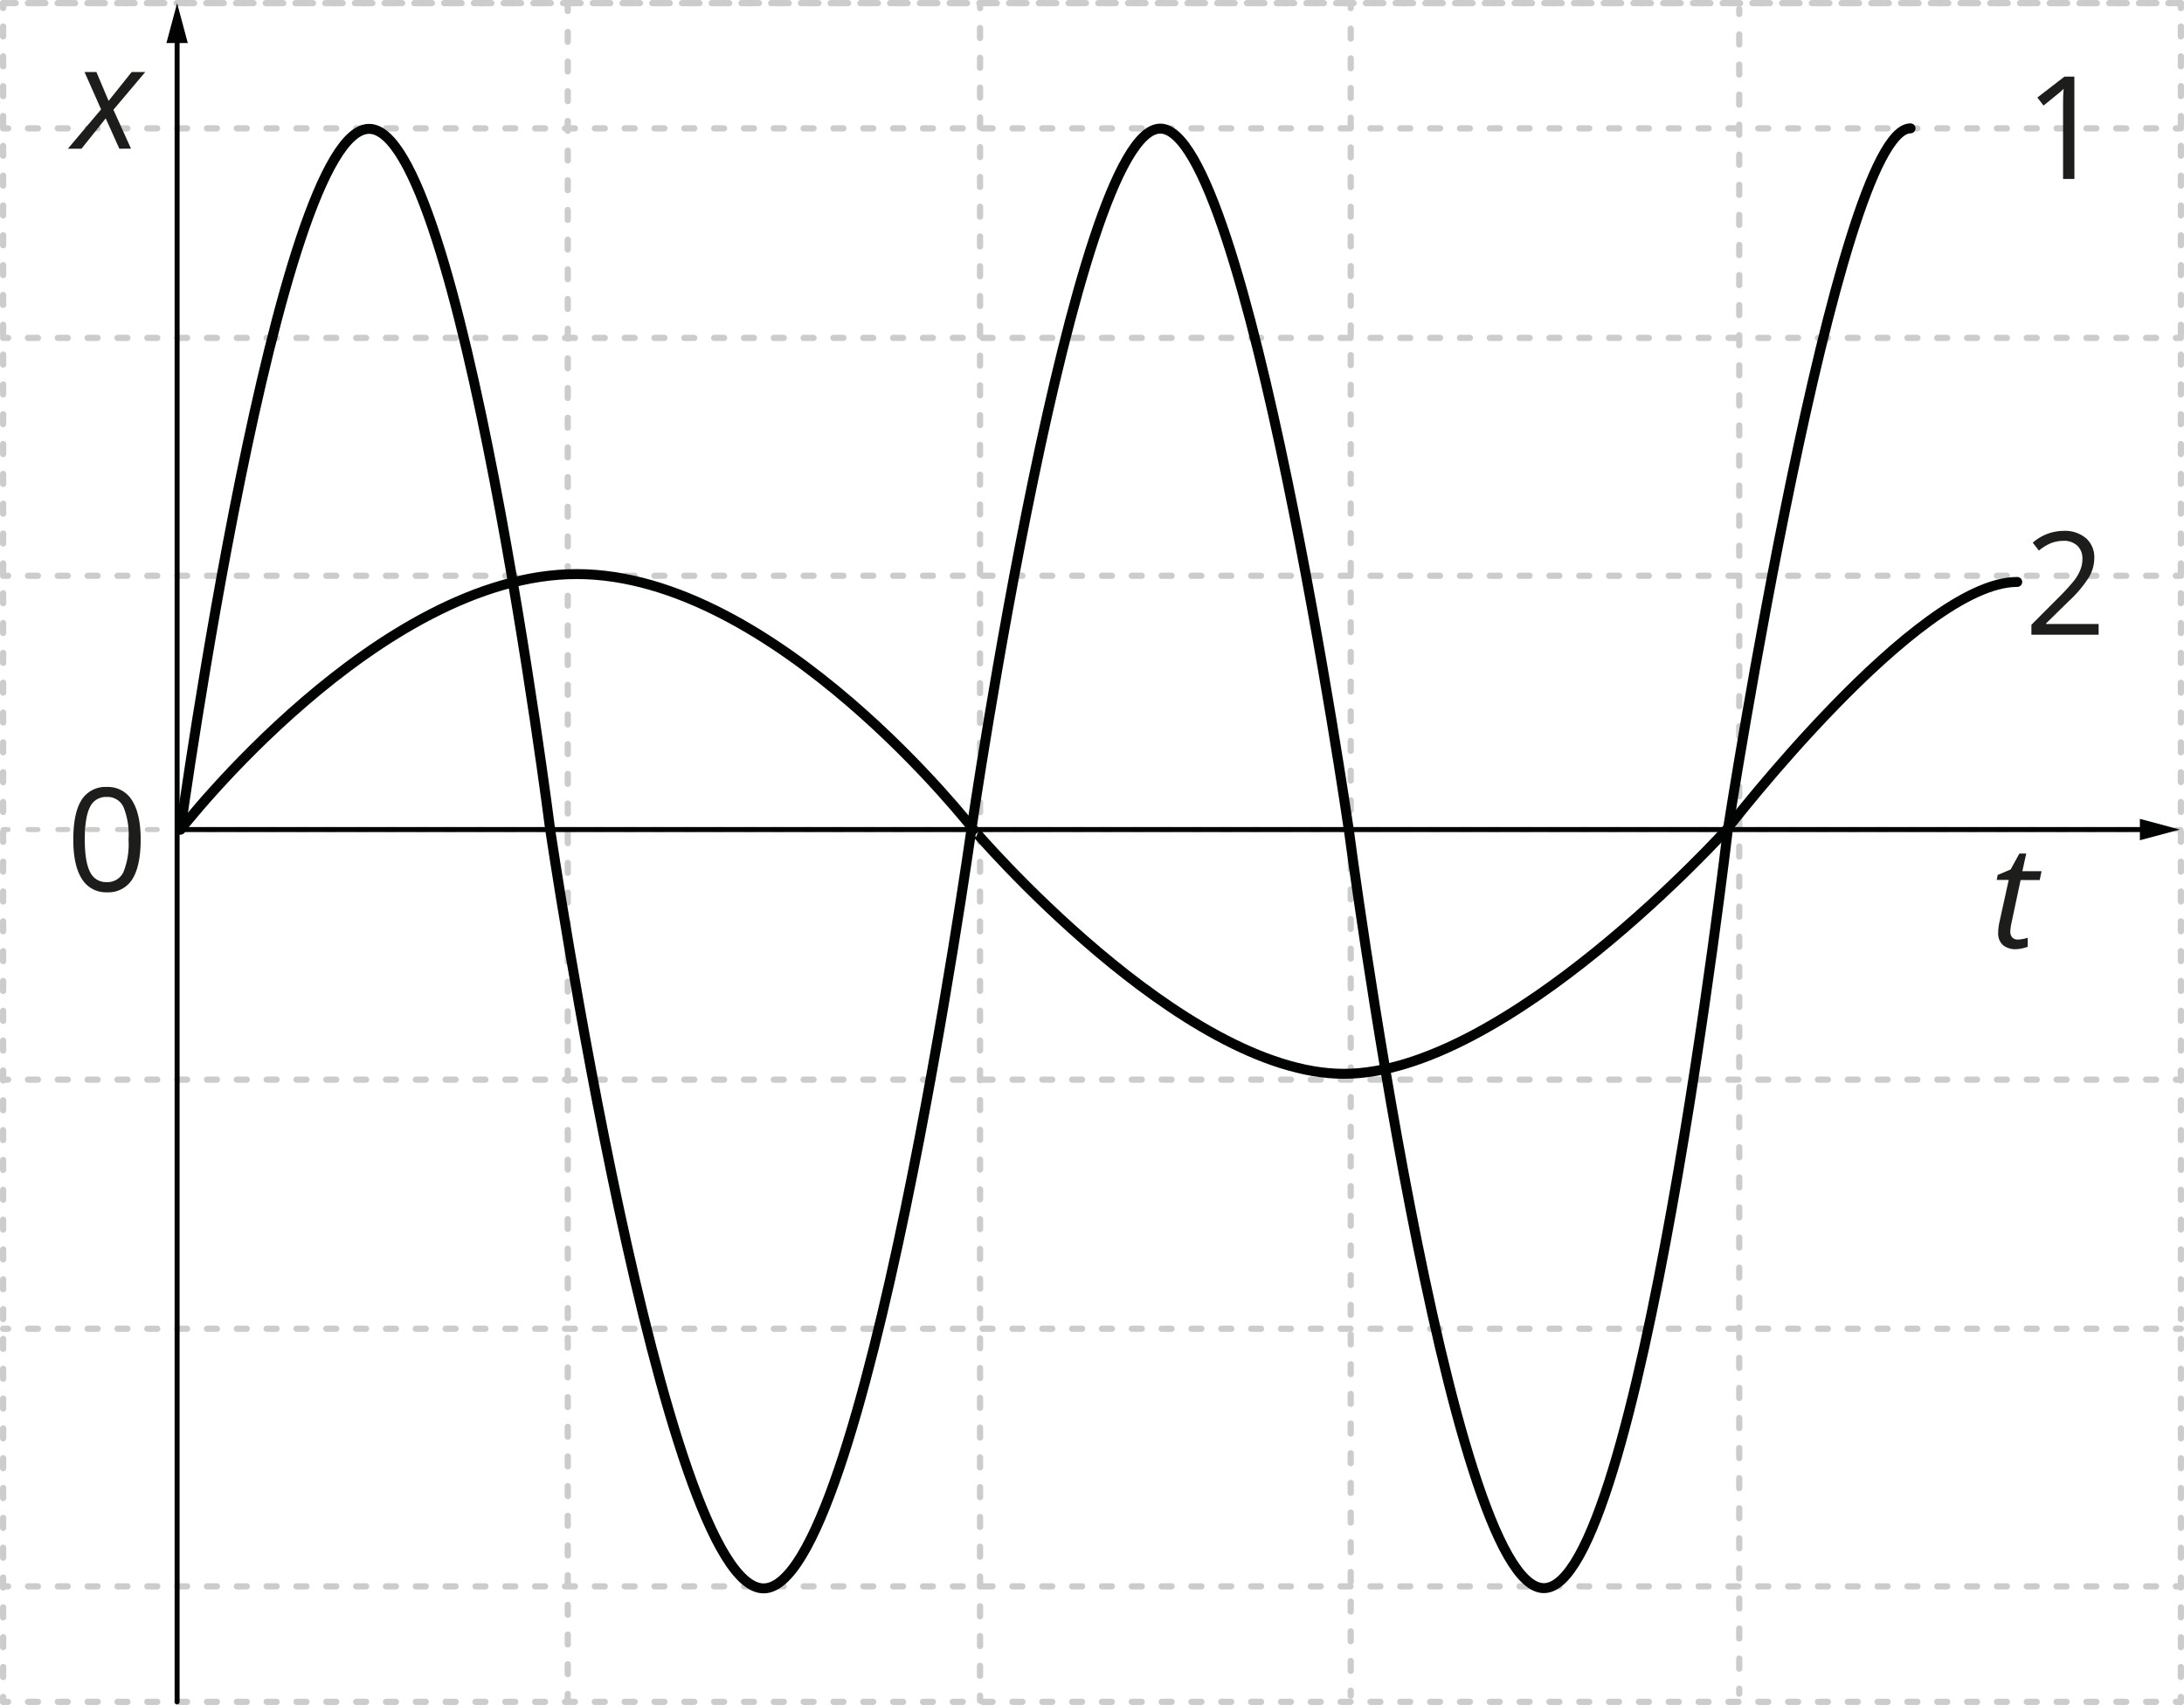 <svg xmlns="http://www.w3.org/2000/svg" width="154.96mm" height="120.99mm" viewBox="0 0 439.25 342.96">
  <defs>
    <style>
      .cls-1, .cls-10, .cls-11, .cls-12, .cls-2, .cls-3, .cls-4, .cls-5, .cls-6, .cls-7, .cls-8, .cls-9 {
        fill: none;
        stroke-linecap: round;
        stroke-linejoin: round;
      }

      .cls-1, .cls-10, .cls-2, .cls-3, .cls-4, .cls-5, .cls-6, .cls-7, .cls-8, .cls-9 {
        stroke: #cdcccc;
      }

      .cls-1, .cls-2, .cls-3, .cls-4, .cls-5, .cls-6, .cls-7, .cls-8 {
        stroke-width: 1.25px;
      }

      .cls-2 {
        stroke-dasharray: 1.99 3.99;
      }

      .cls-3 {
        stroke-dasharray: 1.99 3.98;
      }

      .cls-4 {
        stroke-dasharray: 2 4;
      }

      .cls-5 {
        stroke-dasharray: 2 3.99;
      }

      .cls-6 {
        stroke-dasharray: 1.99 3.98;
      }

      .cls-7 {
        stroke-dasharray: 2.02 4.03;
      }

      .cls-10, .cls-8 {
        stroke-dasharray: 2 4;
      }

      .cls-11, .cls-12 {
        stroke: #010202;
      }

      .cls-11 {
        stroke-width: 2px;
      }

      .cls-13 {
        fill: #010202;
      }

      .cls-14 {
        fill: #1d1d1b;
      }
    </style>
  </defs>
  <g id="Слой_2" data-name="Слой 2">
    <g id="Слой_1-2" data-name="Слой 1">
      <g>
        <g>
          <line class="cls-1" x1="2.15" y1="0.63" x2="3.15" y2="0.63"/>
          <line class="cls-2" x1="7.13" y1="0.63" x2="435.63" y2="0.63"/>
          <line class="cls-1" x1="437.62" y1="0.63" x2="438.62" y2="0.63"/>
        </g>
        <g>
          <line class="cls-1" x1="0.63" y1="0.63" x2="1.63" y2="0.63"/>
          <line class="cls-2" x1="5.61" y1="0.63" x2="434.11" y2="0.63"/>
          <line class="cls-1" x1="436.1" y1="0.63" x2="437.1" y2="0.63"/>
        </g>
        <g>
          <line class="cls-1" x1="114.19" y1="341.74" x2="114.19" y2="340.74"/>
          <line class="cls-3" x1="114.19" y1="336.76" x2="114.19" y2="4.21"/>
          <line class="cls-1" x1="114.19" y1="2.22" x2="114.19" y2="1.22"/>
        </g>
        <g>
          <line class="cls-1" x1="0.63" y1="342.33" x2="0.63" y2="341.33"/>
          <line class="cls-4" x1="0.63" y1="337.33" x2="0.63" y2="3.62"/>
          <line class="cls-1" x1="0.63" y1="1.63" x2="0.63" y2="0.63"/>
        </g>
        <g>
          <line class="cls-1" x1="197.11" y1="342.08" x2="197.11" y2="341.08"/>
          <line class="cls-5" x1="197.11" y1="337.09" x2="197.11" y2="3.64"/>
          <line class="cls-1" x1="197.11" y1="1.64" x2="197.11" y2="0.64"/>
        </g>
        <g>
          <line class="cls-1" x1="271.66" y1="341.09" x2="271.66" y2="340.09"/>
          <line class="cls-6" x1="271.66" y1="336.11" x2="271.66" y2="3.63"/>
          <line class="cls-1" x1="271.66" y1="1.64" x2="271.66" y2="0.64"/>
        </g>
        <g>
          <line class="cls-1" x1="349.8" y1="340.69" x2="349.8" y2="339.69"/>
          <line class="cls-7" x1="349.8" y1="335.65" x2="349.8" y2="4.83"/>
          <line class="cls-1" x1="349.8" y1="2.81" x2="349.8" y2="1.81"/>
        </g>
        <g>
          <line class="cls-1" x1="0.63" y1="25.82" x2="1.63" y2="25.82"/>
          <line class="cls-8" x1="5.63" y1="25.82" x2="435.62" y2="25.82"/>
          <line class="cls-1" x1="437.62" y1="25.82" x2="438.62" y2="25.82"/>
        </g>
        <g>
          <line class="cls-1" x1="0.63" y1="67.97" x2="1.63" y2="67.97"/>
          <line class="cls-8" x1="5.63" y1="67.97" x2="435.62" y2="67.97"/>
          <line class="cls-1" x1="437.62" y1="67.97" x2="438.62" y2="67.97"/>
        </g>
        <g>
          <line class="cls-1" x1="0.63" y1="115.82" x2="1.63" y2="115.82"/>
          <line class="cls-8" x1="5.63" y1="115.82" x2="435.62" y2="115.82"/>
          <line class="cls-1" x1="437.62" y1="115.82" x2="438.62" y2="115.82"/>
        </g>
        <g>
          <line class="cls-9" x1="0.63" y1="166.87" x2="1.63" y2="166.87"/>
          <line class="cls-10" x1="5.63" y1="166.87" x2="435.62" y2="166.87"/>
          <line class="cls-9" x1="437.62" y1="166.87" x2="438.62" y2="166.87"/>
        </g>
        <g>
          <line class="cls-1" x1="0.63" y1="217.17" x2="1.63" y2="217.17"/>
          <line class="cls-8" x1="5.63" y1="217.17" x2="435.62" y2="217.17"/>
          <line class="cls-1" x1="437.62" y1="217.17" x2="438.62" y2="217.17"/>
        </g>
        <g>
          <line class="cls-1" x1="0.63" y1="267.28" x2="1.63" y2="267.28"/>
          <line class="cls-8" x1="5.63" y1="267.28" x2="435.62" y2="267.28"/>
          <line class="cls-1" x1="437.62" y1="267.28" x2="438.62" y2="267.28"/>
        </g>
        <g>
          <line class="cls-1" x1="0.63" y1="319.1" x2="1.63" y2="319.1"/>
          <line class="cls-8" x1="5.63" y1="319.1" x2="435.62" y2="319.1"/>
          <line class="cls-1" x1="437.62" y1="319.1" x2="438.62" y2="319.1"/>
        </g>
        <g>
          <line class="cls-1" x1="0.63" y1="342.33" x2="1.63" y2="342.33"/>
          <line class="cls-8" x1="5.63" y1="342.33" x2="435.62" y2="342.33"/>
          <line class="cls-1" x1="437.62" y1="342.33" x2="438.62" y2="342.33"/>
        </g>
        <g>
          <line class="cls-1" x1="438.62" y1="342.33" x2="438.62" y2="341.33"/>
          <line class="cls-4" x1="438.62" y1="337.33" x2="438.62" y2="3.62"/>
          <line class="cls-1" x1="438.62" y1="1.63" x2="438.62" y2="0.63"/>
        </g>
        <g>
          <path class="cls-11" d="M384.25,25.82c-14.88,0-36.74,141.05-36.74,141.05s-17.78,152.59-37,152.59-39.24-152.59-39.24-152.59-20.48-141-37.91-141-38,141.05-38,141.05-21.46,152.59-41.78,152.59-42.92-152.59-42.92-152.59-17.9-141-36.42-141S36.31,166.87,36.31,166.87"/>
          <g>
            <line class="cls-12" x1="35.62" y1="166.87" x2="431.85" y2="166.87"/>
            <polygon class="cls-13" points="430.38 169.02 438.41 166.87 430.38 164.72 430.38 169.02"/>
          </g>
          <path class="cls-11" d="M36.31,166.87s39.78-51.39,79.7-51.39,79.79,51.39,79.79,51.39S237.61,216,270.28,216s77-49.15,77-49.15,38.29-49.79,58.43-49.79"/>
          <path class="cls-14" d="M28.29,168.86c0,3.55-.56,6.21-1.68,8a5.68,5.68,0,0,1-5.14,2.63,5.64,5.64,0,0,1-5-2.69q-1.73-2.7-1.73-7.9,0-5.37,1.67-8a5.67,5.67,0,0,1,5.11-2.6A5.64,5.64,0,0,1,26.55,161C27.71,162.8,28.29,165.43,28.29,168.86Zm-11.24,0q0,4.48,1.06,6.53a3.51,3.51,0,0,0,3.36,2.05,3.52,3.52,0,0,0,3.38-2.08,15.12,15.12,0,0,0,1-6.5,15,15,0,0,0-1-6.49,3.52,3.52,0,0,0-3.38-2.06,3.51,3.51,0,0,0-3.36,2C17.4,163.69,17.05,165.87,17.05,168.86Z"/>
          <path class="cls-14" d="M417.21,36h-2.28V21.33c0-1.22,0-2.38.12-3.46-.2.19-.42.4-.67.62S413,19.61,411,21.23l-1.24-1.61,5.44-4.2h2Z"/>
          <path class="cls-14" d="M422.08,127.68H408.56v-2l5.42-5.44a39.51,39.51,0,0,0,3.26-3.57,8.93,8.93,0,0,0,1.18-2.09,5.79,5.79,0,0,0,.4-2.18,3.5,3.5,0,0,0-1-2.61,3.84,3.84,0,0,0-2.77-1,7,7,0,0,0-2.43.42,9.38,9.38,0,0,0-2.55,1.54l-1.24-1.59a9.46,9.46,0,0,1,6.19-2.37,6.54,6.54,0,0,1,4.54,1.49,5.1,5.1,0,0,1,1.65,4,7.69,7.69,0,0,1-1.1,3.87A24.28,24.28,0,0,1,416,121l-4.5,4.41v.11h10.58Z"/>
          <path class="cls-14" d="M21.26,23.81l-4.87,6.1H13.65L20.33,22,17,14.49h2.39l2.45,5.8,4.64-5.8h2.73l-6.4,7.59,3.54,7.83H24Z"/>
          <path class="cls-14" d="M405.82,189a7.75,7.75,0,0,0,2-.36v1.81a7.69,7.69,0,0,1-2.31.48,3.93,3.93,0,0,1-2.7-.84,3.17,3.17,0,0,1-.93-2.49,10,10,0,0,1,.25-2.11L404,177h-2.42l.2-1,2.6-1.1,1.76-3.2h1.38l-.78,3.54h3.86l-.37,1.79h-3.84l-1.81,8.49a10.14,10.14,0,0,0-.26,1.86,1.67,1.67,0,0,0,.41,1.21A1.51,1.51,0,0,0,405.82,189Z"/>
          <g>
            <line class="cls-12" x1="35.62" y1="342.33" x2="35.62" y2="7.2"/>
            <polygon class="cls-13" points="37.77 8.66 35.62 0.64 33.47 8.66 37.77 8.66"/>
          </g>
        </g>
      </g>
    </g>
  </g>
</svg>
